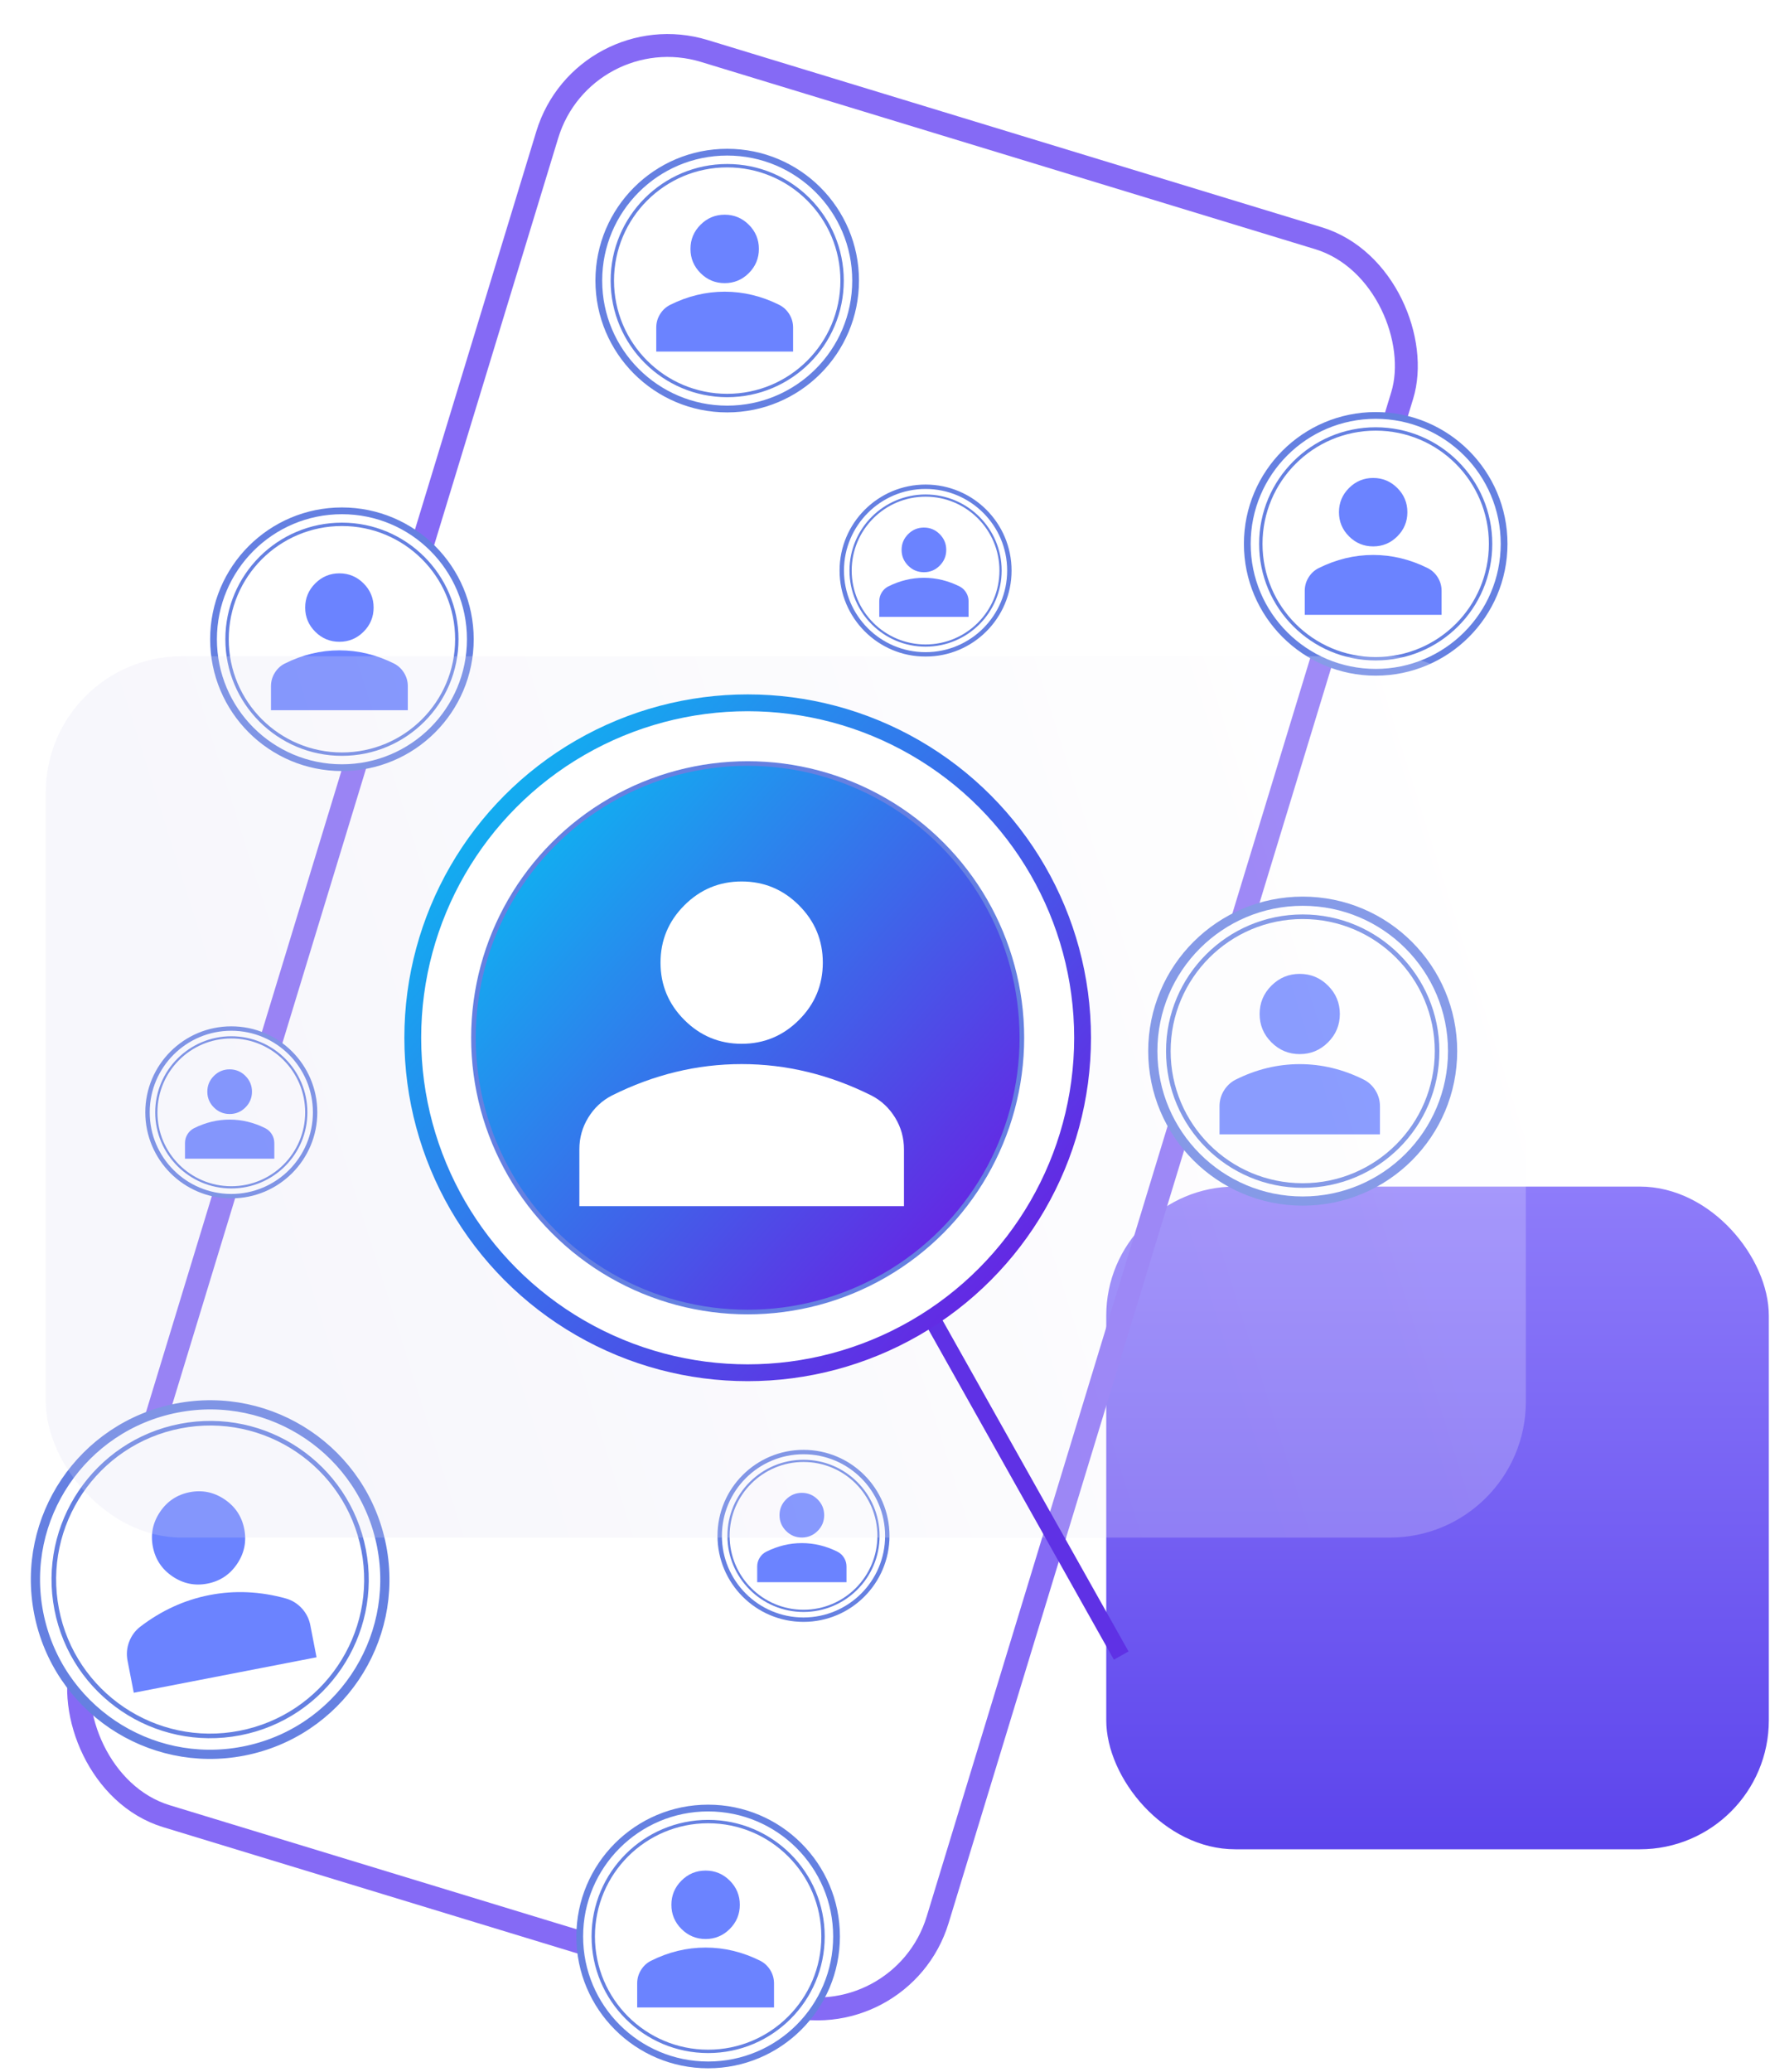 <svg width="464" height="543" viewBox="0 0 464 543" fill="none" xmlns="http://www.w3.org/2000/svg">
<rect x="290" y="311" width="173.694" height="173.694" rx="33.825" fill="url(#paint0_linear_530_31502)"/>
<rect x="153.085" y="3.744" width="234.309" height="483.669" rx="33" transform="rotate(16.952 153.085 3.744)" stroke="#856AF5" stroke-width="6"/>
<circle cx="360.635" cy="142.545" r="33.66" fill="white" stroke="#6580E1" stroke-width="1.772"/>
<circle cx="360.635" cy="142.544" r="30.116" fill="white" stroke="#6580E1" stroke-width="0.886"/>
<path d="M359.972 143.21C357.506 143.21 355.394 142.332 353.638 140.576C351.882 138.82 351.004 136.708 351.004 134.242C351.004 131.776 351.882 129.664 353.638 127.908C355.394 126.152 357.506 125.273 359.972 125.273C362.438 125.273 364.55 126.152 366.306 127.908C368.062 129.664 368.941 131.776 368.941 134.242C368.941 136.708 368.062 138.82 366.306 140.576C364.55 142.332 362.438 143.21 359.972 143.21ZM342.035 161.147V154.869C342.035 153.599 342.362 152.431 343.016 151.366C343.67 150.301 344.539 149.488 345.623 148.928C347.939 147.769 350.294 146.901 352.685 146.321C355.077 145.742 357.506 145.453 359.972 145.453C362.438 145.453 364.867 145.742 367.259 146.321C369.651 146.901 372.005 147.769 374.322 148.928C375.405 149.488 376.274 150.301 376.928 151.366C377.582 152.431 377.909 153.599 377.909 154.869V161.147H342.035Z" fill="#6B83FF"/>
<circle cx="89.635" cy="167.545" r="33.66" fill="white" stroke="#6580E1" stroke-width="1.772"/>
<circle cx="89.635" cy="167.544" r="30.116" fill="white" stroke="#6580E1" stroke-width="0.886"/>
<path d="M88.972 168.21C86.506 168.21 84.394 167.332 82.638 165.576C80.882 163.82 80.004 161.708 80.004 159.242C80.004 156.776 80.882 154.664 82.638 152.908C84.394 151.152 86.506 150.273 88.972 150.273C91.438 150.273 93.55 151.152 95.306 152.908C97.062 154.664 97.941 156.776 97.941 159.242C97.941 161.708 97.062 163.82 95.306 165.576C93.55 167.332 91.438 168.21 88.972 168.21ZM71.035 186.147V179.869C71.035 178.599 71.362 177.431 72.016 176.366C72.67 175.301 73.539 174.488 74.623 173.928C76.939 172.769 79.294 171.901 81.685 171.321C84.077 170.742 86.506 170.453 88.972 170.453C91.438 170.453 93.867 170.742 96.259 171.321C98.651 171.901 101.005 172.769 103.322 173.928C104.405 174.488 105.274 175.301 105.928 176.366C106.582 177.431 106.909 178.599 106.909 179.869V186.147H71.035Z" fill="#6B83FF"/>
<circle cx="341.5" cy="275.5" r="39.295" fill="white" stroke="#6580E1" stroke-width="2.41"/>
<circle cx="341.499" cy="275.499" r="35.224" fill="white" stroke="#6580E1" stroke-width="1.205"/>
<path d="M340.72 276.279C337.829 276.279 335.354 275.249 333.294 273.19C331.235 271.131 330.206 268.656 330.206 265.764C330.206 262.873 331.235 260.398 333.294 258.339C335.354 256.28 337.829 255.25 340.72 255.25C343.612 255.25 346.087 256.28 348.146 258.339C350.205 260.398 351.235 262.873 351.235 265.764C351.235 268.656 350.205 271.131 348.146 273.19C346.087 275.249 343.612 276.279 340.72 276.279ZM319.691 297.308V289.948C319.691 288.458 320.075 287.089 320.841 285.84C321.608 284.592 322.627 283.639 323.897 282.982C326.613 281.624 329.373 280.605 332.177 279.926C334.981 279.247 337.829 278.907 340.72 278.907C343.612 278.907 346.459 279.247 349.263 279.926C352.067 280.605 354.827 281.624 357.543 282.982C358.814 283.639 359.832 284.592 360.599 285.84C361.366 287.089 361.749 288.458 361.749 289.948V297.308H319.691Z" fill="#6B83FF"/>
<circle cx="55.09" cy="414.003" r="45.795" transform="rotate(-10.977 55.09 414.003)" fill="white" stroke="#6580E1" stroke-width="2.41"/>
<circle cx="55.089" cy="414.001" r="40.974" transform="rotate(-10.977 55.089 414.001)" fill="white" stroke="#6580E1" stroke-width="1.205"/>
<path d="M54.376 415.06C51.082 415.699 48.034 415.073 45.233 413.183C42.432 411.292 40.713 408.699 40.074 405.405C39.435 402.111 40.061 399.064 41.951 396.263C43.842 393.462 46.435 391.742 49.729 391.103C53.023 390.464 56.07 391.09 58.871 392.981C61.672 394.872 63.392 397.464 64.031 400.758C64.67 404.052 64.044 407.1 62.153 409.901C60.262 412.701 57.67 414.421 54.376 415.06ZM35.066 443.665L33.439 435.28C33.11 433.583 33.244 431.938 33.842 430.346C34.439 428.754 35.389 427.444 36.691 426.414C39.486 424.267 42.405 422.496 45.449 421.103C48.493 419.71 51.663 418.694 54.957 418.055C58.251 417.416 61.57 417.174 64.914 417.328C68.259 417.482 71.628 418.032 75.023 418.979C76.615 419.447 77.987 420.307 79.136 421.561C80.285 422.814 81.025 424.289 81.354 425.986L82.98 434.371L35.066 443.665Z" fill="#6B83FF"/>
<circle cx="190.635" cy="73.545" r="33.66" fill="white" stroke="#6580E1" stroke-width="1.772"/>
<circle cx="190.635" cy="73.544" r="30.116" fill="white" stroke="#6580E1" stroke-width="0.886"/>
<path d="M189.972 74.21C187.506 74.21 185.394 73.332 183.638 71.576C181.882 69.82 181.004 67.708 181.004 65.242C181.004 62.776 181.882 60.664 183.638 58.908C185.394 57.152 187.506 56.273 189.972 56.273C192.438 56.273 194.55 57.152 196.306 58.908C198.062 60.664 198.941 62.776 198.941 65.242C198.941 67.708 198.062 69.82 196.306 71.576C194.55 73.332 192.438 74.21 189.972 74.21ZM172.035 92.147V85.869C172.035 84.599 172.362 83.431 173.016 82.366C173.67 81.301 174.539 80.488 175.623 79.928C177.939 78.769 180.294 77.9 182.685 77.321C185.077 76.742 187.506 76.453 189.972 76.453C192.438 76.453 194.867 76.742 197.259 77.321C199.651 77.9 202.005 78.769 204.322 79.928C205.405 80.488 206.274 81.301 206.928 82.366C207.582 83.431 207.909 84.599 207.909 85.869V92.147H172.035Z" fill="#6B83FF"/>
<circle cx="185.635" cy="507.545" r="33.66" fill="white" stroke="#6580E1" stroke-width="1.772"/>
<circle cx="185.635" cy="507.544" r="30.116" fill="white" stroke="#6580E1" stroke-width="0.886"/>
<path d="M184.972 508.21C182.506 508.21 180.394 507.332 178.638 505.576C176.882 503.82 176.004 501.708 176.004 499.242C176.004 496.776 176.882 494.664 178.638 492.908C180.394 491.152 182.506 490.273 184.972 490.273C187.438 490.273 189.55 491.152 191.306 492.908C193.062 494.664 193.941 496.776 193.941 499.242C193.941 501.708 193.062 503.82 191.306 505.576C189.55 507.332 187.438 508.21 184.972 508.21ZM167.035 526.147V519.869C167.035 518.599 167.362 517.431 168.016 516.366C168.67 515.301 169.539 514.488 170.623 513.928C172.939 512.769 175.294 511.901 177.685 511.321C180.077 510.742 182.506 510.453 184.972 510.453C187.438 510.453 189.867 510.742 192.259 511.321C194.651 511.901 197.005 512.769 199.322 513.928C200.405 514.488 201.274 515.301 201.928 516.366C202.582 517.431 202.909 518.599 202.909 519.869V526.147H167.035Z" fill="#6B83FF"/>
<circle cx="242.635" cy="149.545" r="21.967" fill="white" stroke="#6580E1" stroke-width="1.156"/>
<circle cx="242.635" cy="149.545" r="19.655" fill="white" stroke="#6580E1" stroke-width="0.578"/>
<path d="M242.202 149.98C240.593 149.98 239.215 149.407 238.069 148.26C236.922 147.114 236.349 145.736 236.349 144.127C236.349 142.517 236.922 141.139 238.069 139.993C239.215 138.847 240.593 138.273 242.202 138.273C243.812 138.273 245.19 138.847 246.336 139.993C247.482 141.139 248.055 142.517 248.055 144.127C248.055 145.736 247.482 147.114 246.336 148.26C245.19 149.407 243.812 149.98 242.202 149.98ZM230.496 161.686V157.589C230.496 156.759 230.709 155.997 231.136 155.302C231.563 154.607 232.13 154.077 232.837 153.711C234.349 152.955 235.886 152.388 237.447 152.01C239.007 151.632 240.593 151.443 242.202 151.443C243.812 151.443 245.397 151.632 246.958 152.01C248.519 152.388 250.055 152.955 251.567 153.711C252.274 154.077 252.841 154.607 253.268 155.302C253.695 155.997 253.908 156.759 253.908 157.589V161.686H230.496Z" fill="#6B83FF"/>
<circle cx="210.635" cy="402.545" r="21.967" fill="white" stroke="#6580E1" stroke-width="1.156"/>
<circle cx="210.635" cy="402.545" r="19.655" fill="white" stroke="#6580E1" stroke-width="0.578"/>
<path d="M210.202 402.98C208.593 402.98 207.215 402.407 206.069 401.26C204.922 400.114 204.349 398.736 204.349 397.127C204.349 395.517 204.922 394.139 206.069 392.993C207.215 391.847 208.593 391.273 210.202 391.273C211.812 391.273 213.19 391.847 214.336 392.993C215.482 394.139 216.055 395.517 216.055 397.127C216.055 398.736 215.482 400.114 214.336 401.26C213.19 402.407 211.812 402.98 210.202 402.98ZM198.496 414.686V410.589C198.496 409.759 198.709 408.997 199.136 408.302C199.563 407.607 200.13 407.077 200.837 406.711C202.349 405.955 203.886 405.388 205.447 405.01C207.007 404.632 208.593 404.443 210.202 404.443C211.812 404.443 213.397 404.632 214.958 405.01C216.519 405.388 218.055 405.955 219.567 406.711C220.274 407.077 220.841 407.607 221.268 408.302C221.695 408.997 221.908 409.759 221.908 410.589V414.686H198.496Z" fill="#6B83FF"/>
<circle cx="60.635" cy="291.545" r="21.967" fill="white" stroke="#6580E1" stroke-width="1.156"/>
<circle cx="60.635" cy="291.545" r="19.655" fill="white" stroke="#6580E1" stroke-width="0.578"/>
<path d="M60.202 291.98C58.593 291.98 57.215 291.407 56.069 290.26C54.922 289.114 54.349 287.736 54.349 286.127C54.349 284.517 54.922 283.139 56.069 281.993C57.215 280.847 58.593 280.273 60.202 280.273C61.812 280.273 63.19 280.847 64.336 281.993C65.482 283.139 66.055 284.517 66.055 286.127C66.055 287.736 65.482 289.114 64.336 290.26C63.19 291.407 61.812 291.98 60.202 291.98ZM48.496 303.686V299.589C48.496 298.759 48.709 297.997 49.136 297.302C49.563 296.607 50.13 296.077 50.837 295.711C52.349 294.955 53.886 294.388 55.447 294.01C57.008 293.632 58.593 293.443 60.202 293.443C61.812 293.443 63.397 293.632 64.958 294.01C66.519 294.388 68.055 294.955 69.567 295.711C70.275 296.077 70.841 296.607 71.268 297.302C71.695 297.997 71.909 298.759 71.909 299.589V303.686H48.496Z" fill="#6B83FF"/>
<g filter="url(#filter0_b_530_31502)">
<rect x="12" y="172" width="388" height="231" rx="35.653" fill="url(#paint1_linear_530_31502)" fill-opacity="0.22"/>
</g>
<line x1="243.922" y1="344.92" x2="293.922" y2="433.92" stroke="#5F31E5" stroke-width="4.41"/>
<circle cx="196" cy="272" r="87.795" fill="white" stroke="url(#paint2_linear_530_31502)" stroke-width="4.41"/>
<circle cx="195.997" cy="272.001" r="71.883" fill="url(#paint3_linear_530_31502)" stroke="#6580E1" stroke-width="1.205"/>
<path d="M194.425 273.577C188.575 273.577 183.567 271.494 179.401 267.328C175.235 263.162 173.152 258.154 173.152 252.304C173.152 246.454 175.235 241.446 179.401 237.28C183.567 233.114 188.575 231.031 194.425 231.031C200.275 231.031 205.283 233.114 209.449 237.28C213.615 241.446 215.698 246.454 215.698 252.304C215.698 258.154 213.615 263.162 209.449 267.328C205.283 271.494 200.275 273.577 194.425 273.577ZM151.879 316.123V301.232C151.879 298.218 152.654 295.448 154.206 292.922C155.757 290.396 157.818 288.468 160.388 287.139C165.884 284.391 171.468 282.33 177.141 280.956C182.813 279.582 188.575 278.895 194.425 278.895C200.275 278.895 206.036 279.582 211.709 280.956C217.382 282.33 222.966 284.391 228.462 287.139C231.032 288.468 233.093 290.396 234.644 292.922C236.195 295.448 236.971 298.218 236.971 301.232V316.123H151.879Z" fill="white"/>
<defs>
<filter id="filter0_b_530_31502" x="-42.5" y="117.5" width="497" height="340" filterUnits="userSpaceOnUse" color-interpolation-filters="sRGB">
<feFlood flood-opacity="0" result="BackgroundImageFix"/>
<feGaussianBlur in="BackgroundImageFix" stdDeviation="27.25"/>
<feComposite in2="SourceAlpha" operator="in" result="effect1_backgroundBlur_530_31502"/>
<feBlend mode="normal" in="SourceGraphic" in2="effect1_backgroundBlur_530_31502" result="shape"/>
</filter>
<linearGradient id="paint0_linear_530_31502" x1="376.847" y1="311" x2="376.847" y2="484.694" gradientUnits="userSpaceOnUse">
<stop stop-color="#8E7CFA"/>
<stop offset="1" stop-color="#5C44EC"/>
</linearGradient>
<linearGradient id="paint1_linear_530_31502" x1="400" y1="214.463" x2="70.957" y2="318.233" gradientUnits="userSpaceOnUse">
<stop stop-color="white"/>
<stop offset="1" stop-color="#DCDAF0"/>
</linearGradient>
<linearGradient id="paint2_linear_530_31502" x1="106" y1="182" x2="288.204" y2="343.478" gradientUnits="userSpaceOnUse">
<stop stop-color="#02C7F3"/>
<stop offset="1" stop-color="#6F16E2"/>
</linearGradient>
<linearGradient id="paint3_linear_530_31502" x1="123.512" y1="199.516" x2="270.258" y2="329.57" gradientUnits="userSpaceOnUse">
<stop stop-color="#02C7F3"/>
<stop offset="1" stop-color="#6F16E2"/>
</linearGradient>
</defs>
</svg>
